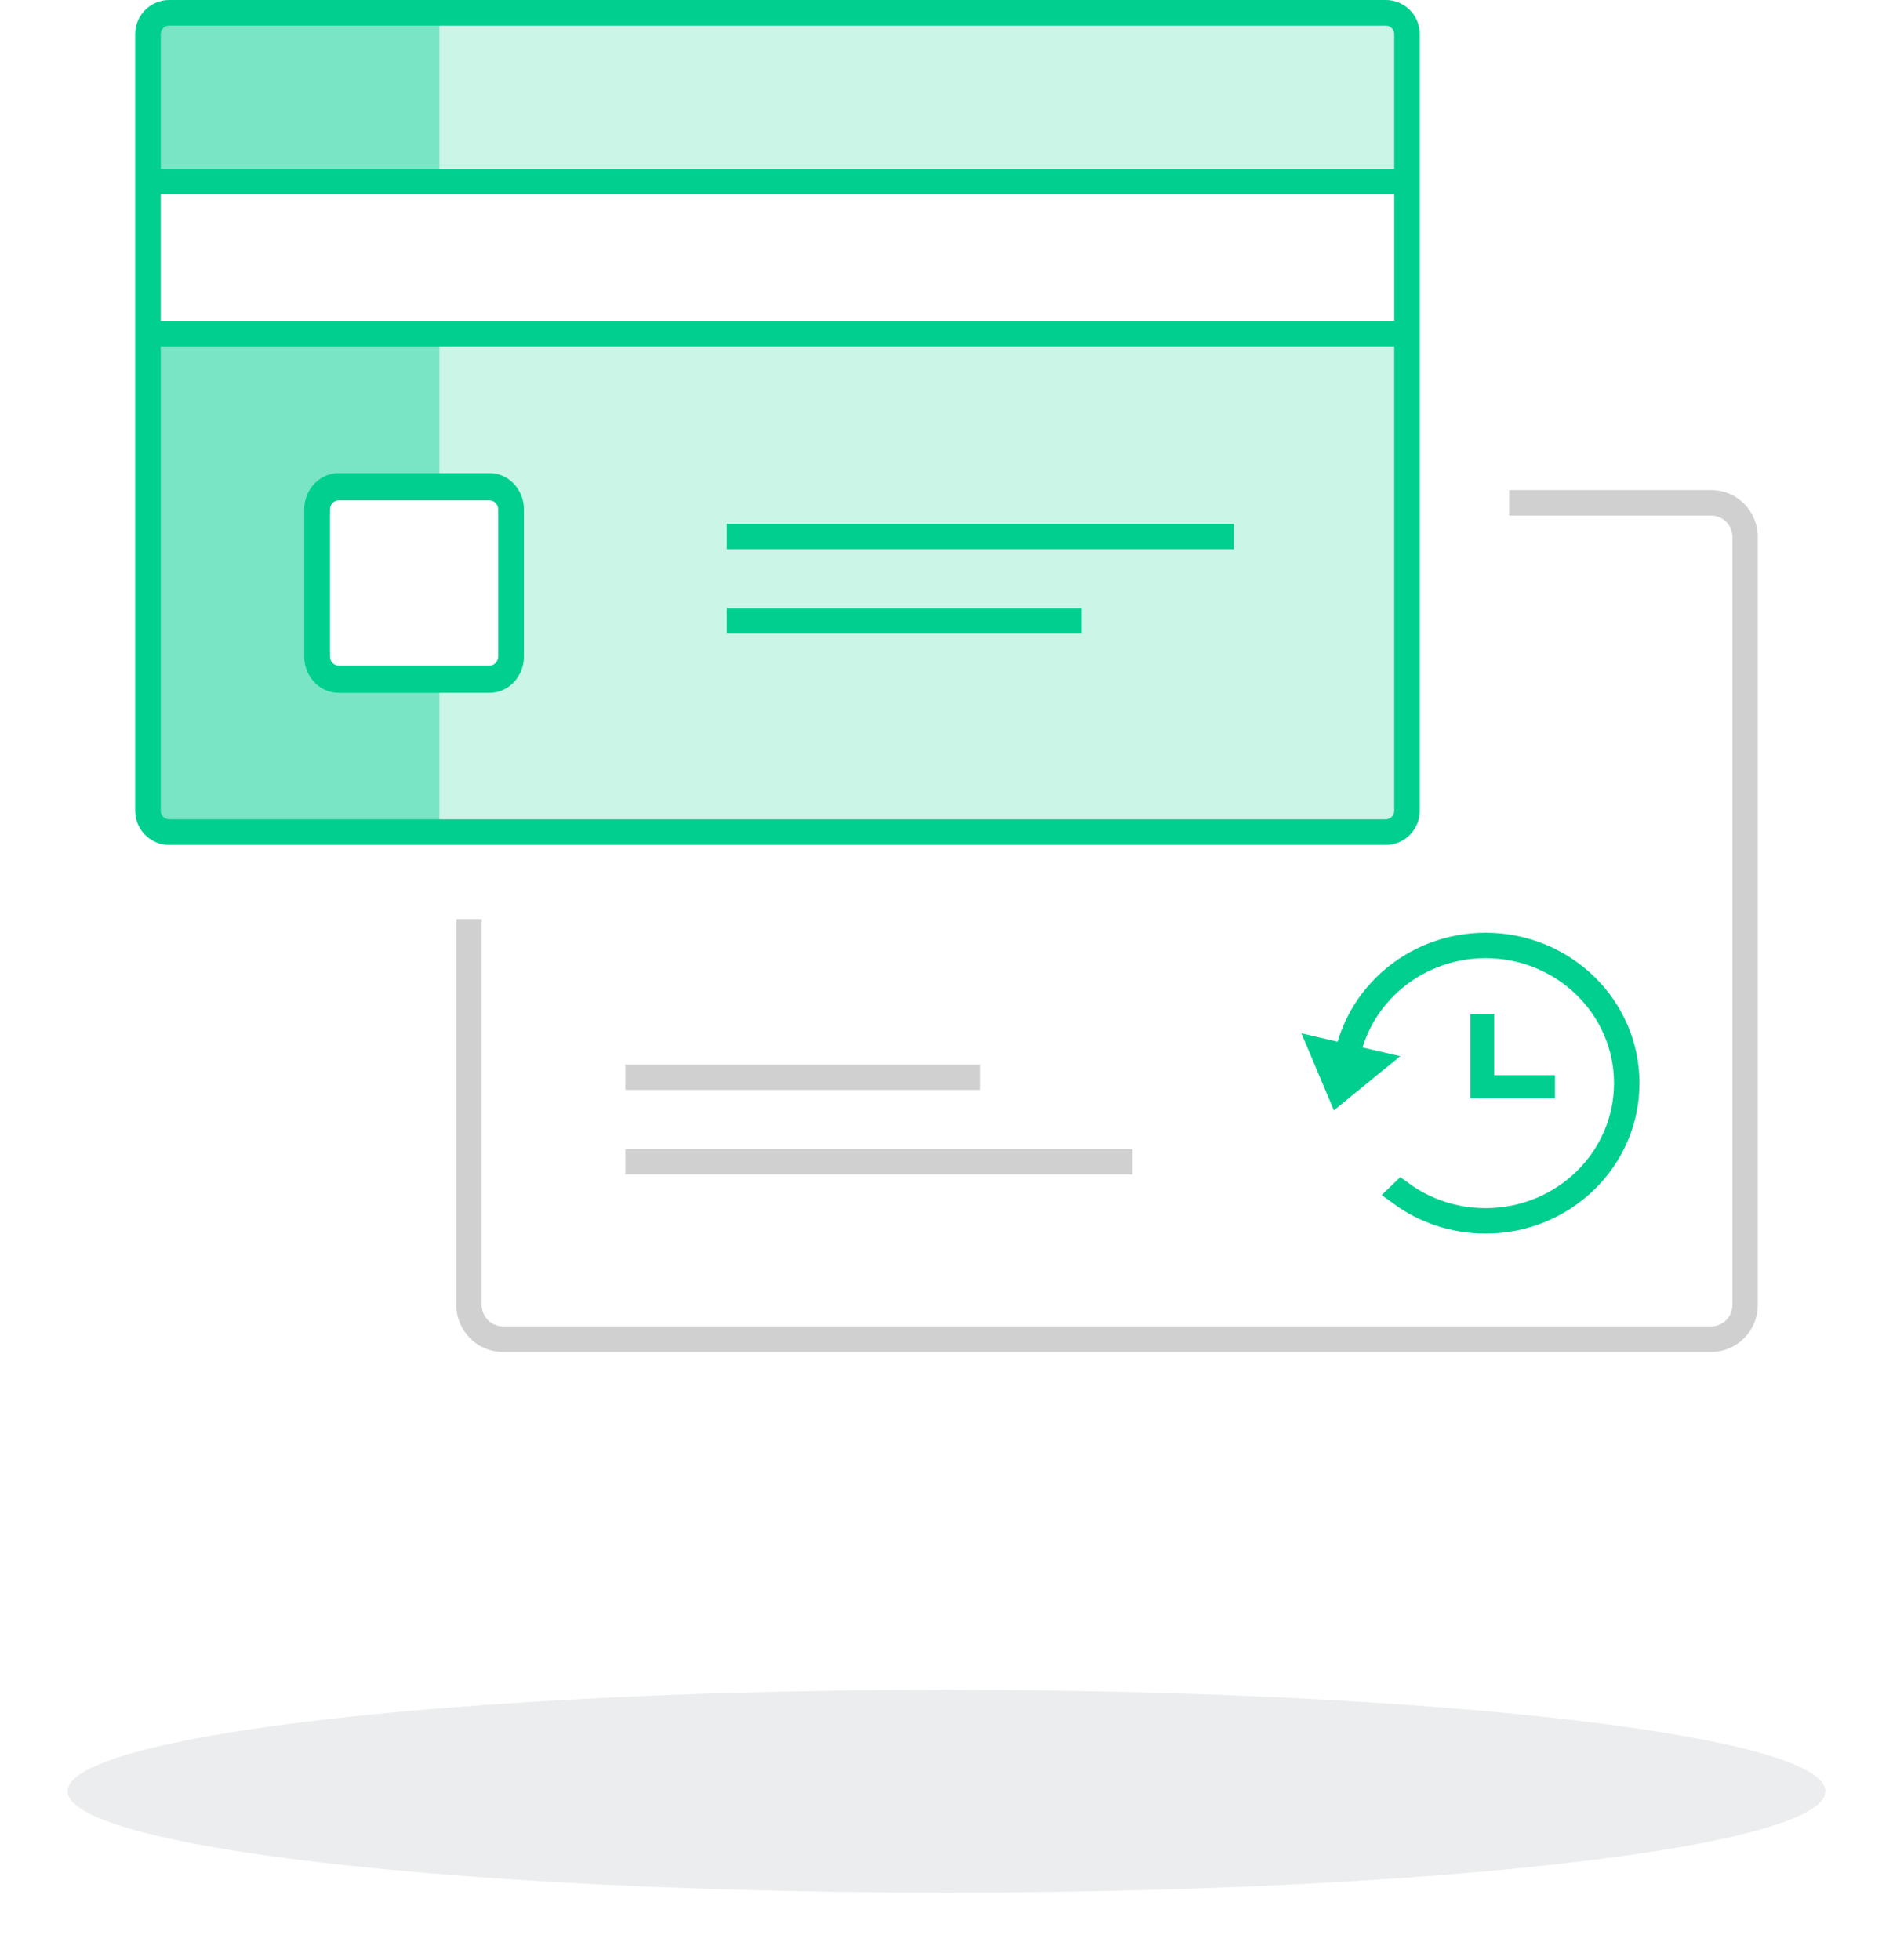 <svg width="112" height="116" viewBox="0 0 112 116" fill="none" xmlns="http://www.w3.org/2000/svg">
<g filter="url(#filter0_f)">
<ellipse cx="56" cy="106" rx="52" ry="6" fill="#E0E1E3" fill-opacity="0.62"/>
</g>
<path d="M8 2.02C8 0.904 8.902 0 10.014 0H81.986C83.098 0 84 0.904 84 2.02V47.98C84 49.096 83.098 50 81.986 50H10.014C8.902 50 8 49.096 8 47.98V2.02Z" fill="#CAF5E7"/>
<path d="M9 1H26V49H9V1Z" fill="#79E5C4"/>
<path d="M83 11H9V20H83V11Z" fill="white"/>
<path d="M81.986 0.765H10.014C9.32 0.765 8.761 1.329 8.761 2.02V47.98C8.761 48.671 9.32 49.235 10.014 49.235H81.986C82.68 49.235 83.239 48.671 83.239 47.98V2.02C83.239 1.329 82.68 0.765 81.986 0.765ZM8.75 2.02C8.75 1.317 9.318 0.75 10.014 0.75H81.986C82.682 0.75 83.25 1.317 83.25 2.02V47.98C83.25 48.684 82.682 49.25 81.986 49.25H10.014C9.318 49.25 8.75 48.684 8.75 47.98V2.02Z" fill="#01CF8F" stroke="#01CF8F" stroke-width="1.5"/>
<path fill-rule="evenodd" clip-rule="evenodd" d="M101.249 30.513H89.29V29H101.249C102.768 29 104 30.242 104 31.774V77.226C104 78.758 102.768 80 101.249 80H29.751C28.232 80 27 78.758 27 77.226V54.394H28.501V77.226C28.501 77.922 29.061 78.487 29.751 78.487H101.249C101.939 78.487 102.499 77.922 102.499 77.226V31.774C102.499 31.078 101.939 30.513 101.249 30.513Z" fill="#D0D0D0"/>
<path fill-rule="evenodd" clip-rule="evenodd" d="M83 20.5H9V19H83V20.5Z" fill="#01CF8F"/>
<path fill-rule="evenodd" clip-rule="evenodd" d="M83 11.5H9V10H83V11.5Z" fill="#01CF8F"/>
<path fill-rule="evenodd" clip-rule="evenodd" d="M73 32.5H43V31H73V32.5Z" fill="#01CF8F"/>
<path fill-rule="evenodd" clip-rule="evenodd" d="M64 37.5H43V36H64V37.5Z" fill="#01CF8F"/>
<path fill-rule="evenodd" clip-rule="evenodd" d="M67 68H37V69.5H67V68Z" fill="#D0D0D0"/>
<path fill-rule="evenodd" clip-rule="evenodd" d="M58 63H37V64.5H58V63Z" fill="#D0D0D0"/>
<path d="M19 30.821C19 29.815 19.769 29 20.718 29H28.282C29.231 29 30 29.815 30 30.821V38.179C30 39.185 29.231 40 28.282 40H20.718C19.769 40 19 39.185 19 38.179V30.821Z" fill="white"/>
<path fill-rule="evenodd" clip-rule="evenodd" d="M28.969 29.614H20.031C19.75 29.614 19.523 29.855 19.523 30.152V38.848C19.523 39.145 19.75 39.386 20.031 39.386H28.969C29.25 39.386 29.477 39.145 29.477 38.848V30.152C29.477 29.855 29.25 29.614 28.969 29.614ZM20.031 28C18.909 28 18 28.963 18 30.152V38.848C18 40.036 18.909 41 20.031 41H28.969C30.091 41 31 40.036 31 38.848V30.152C31 28.963 30.091 28 28.969 28H20.031Z" fill="#01CF8F"/>
<path d="M87.896 55.952C83.547 55.952 79.973 59.2 79.585 63.348H79.577C79.965 59.199 83.54 55.946 87.896 55.946C92.512 55.946 96.25 59.598 96.25 64.098C96.25 68.598 92.512 72.25 87.896 72.25C86.027 72.25 84.302 71.651 82.91 70.64L82.915 70.635C84.305 71.646 86.029 72.245 87.896 72.245C92.504 72.245 96.242 68.598 96.242 64.098C96.242 59.598 92.504 55.952 87.896 55.952Z" fill="#01CF8F" stroke="#01CF8F" stroke-width="1.5"/>
<path d="M78.259 62.21L81.188 62.889L79.221 64.494L78.259 62.21Z" fill="#01CF8F" stroke="#01CF8F" stroke-width="1.5"/>
<path fill-rule="evenodd" clip-rule="evenodd" d="M87 60H88.406V63.63H92V65H87V60Z" fill="#01CF8F"/>
<defs>
<filter id="filter0_f" x="0" y="96" width="112" height="20" filterUnits="userSpaceOnUse" color-interpolation-filters="sRGB">
<feFlood flood-opacity="0" result="BackgroundImageFix"/>
<feBlend mode="normal" in="SourceGraphic" in2="BackgroundImageFix" result="shape"/>
<feGaussianBlur stdDeviation="2" result="effect1_foregroundBlur"/>
</filter>
</defs>
</svg>
